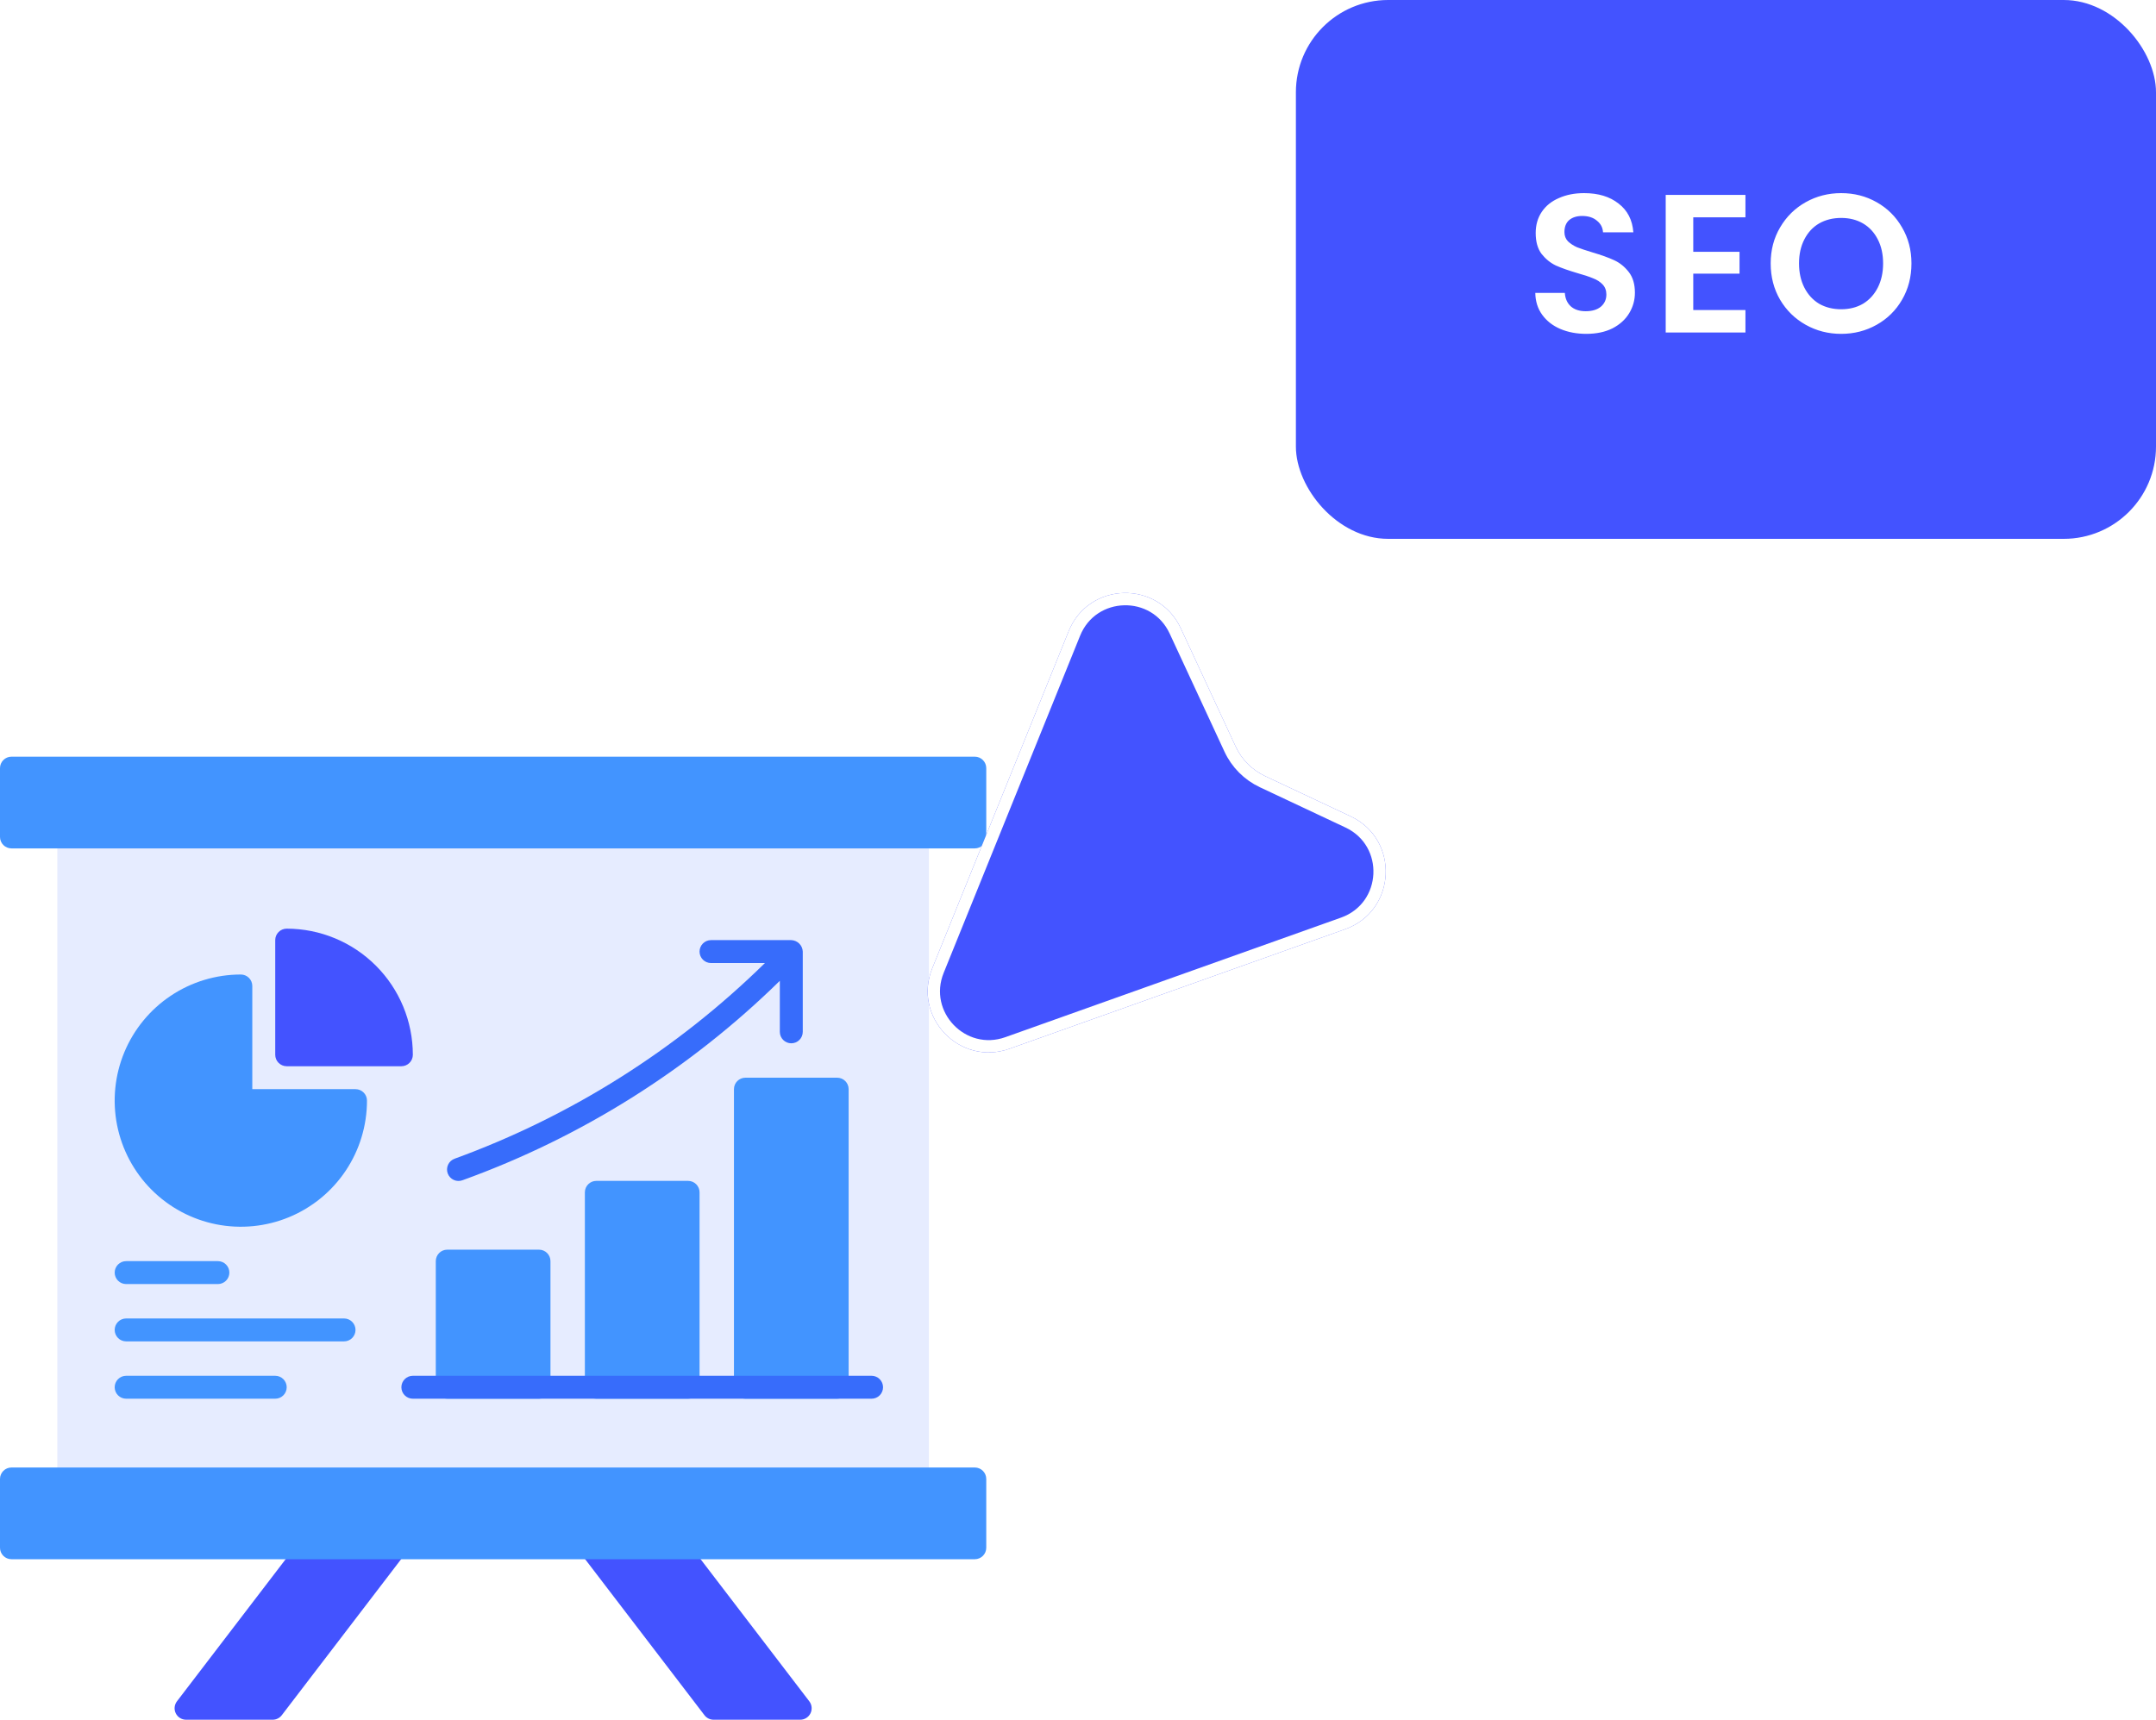 <svg width="188" height="150" viewBox="0 0 188 150" fill="none" xmlns="http://www.w3.org/2000/svg">
<g clip-path="url(#clip0_14_685)">
<path d="M34.482 134H26.93C26.776 134 26.625 134.036 26.487 134.104C26.349 134.172 26.229 134.271 26.136 134.393L15.43 148.393C15.317 148.541 15.247 148.718 15.229 148.903C15.211 149.089 15.245 149.276 15.328 149.443C15.411 149.61 15.538 149.751 15.697 149.849C15.855 149.948 16.038 150 16.224 150H23.776C23.93 150 24.081 149.964 24.219 149.896C24.357 149.828 24.477 149.729 24.57 149.607L35.276 135.607C35.389 135.459 35.459 135.282 35.477 135.097C35.495 134.911 35.46 134.724 35.378 134.557C35.295 134.39 35.167 134.249 35.009 134.151C34.851 134.052 34.668 134 34.482 134Z" fill="#4353FF"/>
<path d="M70.57 148.393L59.864 134.393C59.771 134.271 59.651 134.172 59.513 134.104C59.375 134.036 59.224 134 59.07 134H51.518C51.331 134 51.149 134.052 50.99 134.151C50.832 134.249 50.705 134.39 50.622 134.557C50.539 134.724 50.505 134.911 50.523 135.097C50.541 135.282 50.611 135.459 50.724 135.607L61.43 149.607C61.523 149.729 61.643 149.828 61.781 149.896C61.919 149.964 62.07 150 62.224 150H69.776C69.962 150 70.145 149.948 70.303 149.849C70.462 149.751 70.589 149.61 70.672 149.443C70.754 149.276 70.788 149.089 70.77 148.903C70.752 148.718 70.683 148.541 70.57 148.393Z" fill="#4353FF"/>
<path d="M80 72H6C5.448 72 5 72.448 5 73V129C5 129.552 5.448 130 6 130H80C80.552 130 81 129.552 81 129V73C81 72.448 80.552 72 80 72Z" fill="#E6ECFF"/>
<path d="M60 103H52C51.448 103 51 103.448 51 104V121C51 121.552 51.448 122 52 122H60C60.552 122 61 121.552 61 121V104C61 103.448 60.552 103 60 103Z" fill="#4294FF"/>
<path d="M73 94H65C64.448 94 64 94.448 64 95V121C64 121.552 64.448 122 65 122H73C73.552 122 74 121.552 74 121V95C74 94.448 73.552 94 73 94Z" fill="#4294FF"/>
<path d="M47 109H39C38.448 109 38 109.448 38 110V121C38 121.552 38.448 122 39 122H47C47.552 122 48 121.552 48 121V110C48 109.448 47.552 109 47 109Z" fill="#4294FF"/>
<path d="M69 82H62C61.735 82 61.481 82.105 61.293 82.293C61.105 82.48 61 82.735 61 83C61 83.265 61.105 83.52 61.293 83.707C61.481 83.895 61.735 84 62 84H66.7C59.007 91.553 49.784 97.371 39.654 101.062C39.528 101.105 39.413 101.174 39.313 101.262C39.214 101.351 39.134 101.459 39.077 101.579C39.02 101.699 38.987 101.83 38.981 101.963C38.975 102.096 38.996 102.228 39.042 102.353C39.088 102.478 39.159 102.593 39.25 102.69C39.34 102.787 39.45 102.865 39.571 102.92C39.693 102.974 39.824 103.004 39.957 103.007C40.09 103.01 40.222 102.987 40.346 102.938C50.706 99.194 60.137 93.263 68 85.549V90C68 90.265 68.106 90.52 68.293 90.707C68.481 90.895 68.735 91 69 91C69.265 91 69.52 90.895 69.707 90.707C69.895 90.52 70 90.265 70 90V83C69.99 82.738 69.882 82.489 69.696 82.304C69.511 82.118 69.262 82.01 69 82Z" fill="#376CFB"/>
<path d="M76 122H36C35.735 122 35.48 121.895 35.293 121.707C35.105 121.52 35 121.265 35 121C35 120.735 35.105 120.48 35.293 120.293C35.48 120.105 35.735 120 36 120H76C76.265 120 76.52 120.105 76.707 120.293C76.895 120.48 77 120.735 77 121C77 121.265 76.895 121.52 76.707 121.707C76.52 121.895 76.265 122 76 122Z" fill="#376CFB"/>
<path d="M85 66H1C0.448 66 0 66.448 0 67V73C0 73.552 0.448 74 1 74H85C85.552 74 86 73.552 86 73V67C86 66.448 85.552 66 85 66Z" fill="#4294FF"/>
<path d="M85 128H1C0.448 128 0 128.448 0 129V135C0 135.552 0.448 136 1 136H85C85.552 136 86 135.552 86 135V129C86 128.448 85.552 128 85 128Z" fill="#4294FF"/>
<path d="M31 95H22V86C22 85.735 21.895 85.48 21.707 85.293C21.52 85.105 21.265 85 21 85C18.824 85 16.698 85.645 14.889 86.854C13.08 88.062 11.67 89.781 10.837 91.79C10.005 93.8 9.787 96.012 10.211 98.146C10.636 100.28 11.684 102.24 13.222 103.778C14.76 105.317 16.72 106.364 18.854 106.789C20.988 107.213 23.2 106.995 25.209 106.163C27.22 105.33 28.938 103.92 30.146 102.111C31.355 100.302 32 98.176 32 96C32 95.735 31.895 95.48 31.707 95.293C31.52 95.105 31.265 95 31 95Z" fill="#4294FF"/>
<path d="M25 81C24.735 81 24.48 81.105 24.293 81.293C24.105 81.48 24 81.735 24 82V92C24 92.265 24.105 92.52 24.293 92.707C24.48 92.895 24.735 93 25 93H35C35.265 93 35.52 92.895 35.707 92.707C35.895 92.52 36 92.265 36 92C35.997 89.084 34.837 86.288 32.774 84.226C30.712 82.163 27.916 81.003 25 81Z" fill="#4353FF"/>
<path d="M30 117H11C10.735 117 10.48 116.895 10.293 116.707C10.105 116.52 10 116.265 10 116C10 115.735 10.105 115.48 10.293 115.293C10.48 115.105 10.735 115 11 115H30C30.265 115 30.52 115.105 30.707 115.293C30.895 115.48 31 115.735 31 116C31 116.265 30.895 116.52 30.707 116.707C30.52 116.895 30.265 117 30 117Z" fill="#4294FF"/>
<path d="M19 112H11C10.735 112 10.48 111.895 10.293 111.707C10.105 111.52 10 111.265 10 111C10 110.735 10.105 110.48 10.293 110.293C10.48 110.105 10.735 110 11 110H19C19.265 110 19.52 110.105 19.707 110.293C19.895 110.48 20 110.735 20 111C20 111.265 19.895 111.52 19.707 111.707C19.52 111.895 19.265 112 19 112Z" fill="#4294FF"/>
<path d="M24 122H11C10.735 122 10.48 121.895 10.293 121.707C10.105 121.52 10 121.265 10 121C10 120.735 10.105 120.48 10.293 120.293C10.48 120.105 10.735 120 11 120H24C24.265 120 24.52 120.105 24.707 120.293C24.895 120.48 25 120.735 25 121C25 121.265 24.895 121.52 24.707 121.707C24.52 121.895 24.265 122 24 122Z" fill="#4294FF"/>
<g filter="url(#filter0_d_14_685)">
<path d="M88.024 80.813C83.69 82.357 79.567 78.056 81.292 73.791L93.187 44.39C94.936 40.066 101.003 39.914 102.966 44.145L107.746 54.449C108.273 55.583 109.181 56.497 110.313 57.029L117.773 60.539C122.078 62.565 121.775 68.789 117.292 70.386L88.024 80.813Z" fill="#4353FF"/>
<path d="M81.79 73.992L93.684 44.591C95.257 40.702 100.713 40.566 102.479 44.371L107.26 54.675C107.839 55.923 108.839 56.929 110.084 57.515L117.544 61.025C121.417 62.847 121.143 68.444 117.112 69.881L87.844 80.308C83.947 81.696 80.238 77.828 81.79 73.992Z" stroke="white" stroke-width="1.073"/>
</g>
<rect x="113" width="75" height="47" rx="8.047" fill="#4353FF"/>
<path d="M138.322 29.12C137.486 29.12 136.731 28.977 136.056 28.691C135.392 28.405 134.866 27.993 134.476 27.455C134.087 26.917 133.887 26.282 133.876 25.549H136.451C136.485 26.041 136.657 26.431 136.966 26.717C137.286 27.003 137.721 27.146 138.27 27.146C138.831 27.146 139.272 27.014 139.592 26.751C139.913 26.476 140.073 26.122 140.073 25.687C140.073 25.332 139.964 25.04 139.747 24.811C139.529 24.582 139.255 24.405 138.923 24.279C138.602 24.142 138.156 23.993 137.584 23.833C136.805 23.604 136.17 23.381 135.678 23.163C135.197 22.934 134.78 22.596 134.425 22.15C134.082 21.692 133.91 21.086 133.91 20.33C133.91 19.621 134.087 19.003 134.442 18.476C134.797 17.95 135.295 17.549 135.936 17.275C136.577 16.988 137.309 16.845 138.133 16.845C139.369 16.845 140.371 17.149 141.137 17.755C141.916 18.35 142.345 19.186 142.425 20.262H139.781C139.758 19.85 139.581 19.512 139.249 19.249C138.929 18.974 138.499 18.837 137.961 18.837C137.492 18.837 137.114 18.957 136.828 19.197C136.554 19.438 136.416 19.787 136.416 20.244C136.416 20.565 136.519 20.834 136.725 21.051C136.943 21.257 137.206 21.429 137.515 21.566C137.836 21.692 138.282 21.841 138.854 22.013C139.632 22.242 140.268 22.471 140.76 22.7C141.252 22.928 141.675 23.272 142.03 23.73C142.385 24.187 142.562 24.788 142.562 25.532C142.562 26.173 142.396 26.768 142.064 27.318C141.733 27.867 141.246 28.308 140.605 28.64C139.964 28.96 139.203 29.12 138.322 29.12ZM147.65 18.957V21.961H151.685V23.867H147.65V27.043H152.2V29H145.247V17H152.2V18.957H147.65ZM160.547 29.12C159.425 29.12 158.395 28.857 157.457 28.331C156.518 27.804 155.775 27.077 155.225 26.15C154.676 25.212 154.401 24.153 154.401 22.974C154.401 21.807 154.676 20.76 155.225 19.832C155.775 18.894 156.518 18.162 157.457 17.635C158.395 17.109 159.425 16.845 160.547 16.845C161.68 16.845 162.71 17.109 163.637 17.635C164.576 18.162 165.314 18.894 165.852 19.832C166.401 20.76 166.676 21.807 166.676 22.974C166.676 24.153 166.401 25.212 165.852 26.15C165.314 27.077 164.576 27.804 163.637 28.331C162.699 28.857 161.669 29.12 160.547 29.12ZM160.547 26.974C161.268 26.974 161.903 26.814 162.453 26.494C163.002 26.162 163.431 25.692 163.74 25.086C164.049 24.479 164.204 23.775 164.204 22.974C164.204 22.173 164.049 21.475 163.74 20.88C163.431 20.273 163.002 19.81 162.453 19.489C161.903 19.169 161.268 19.009 160.547 19.009C159.826 19.009 159.185 19.169 158.624 19.489C158.075 19.81 157.646 20.273 157.337 20.88C157.028 21.475 156.873 22.173 156.873 22.974C156.873 23.775 157.028 24.479 157.337 25.086C157.646 25.692 158.075 26.162 158.624 26.494C159.185 26.814 159.826 26.974 160.547 26.974Z" fill="white"/>
</g>
<defs>
<filter id="filter0_d_14_685" x="59.564" y="30.395" width="82.597" height="82.729" filterUnits="userSpaceOnUse" color-interpolation-filters="sRGB">
<feFlood flood-opacity="0" result="BackgroundImageFix"/>
<feColorMatrix in="SourceAlpha" type="matrix" values="0 0 0 0 0 0 0 0 0 0 0 0 0 0 0 0 0 0 127 0" result="hardAlpha"/>
<feOffset dy="10.663"/>
<feGaussianBlur stdDeviation="10.663"/>
<feColorMatrix type="matrix" values="0 0 0 0 0 0 0 0 0 0 0 0 0 0 0 0 0 0 0.21 0"/>
<feBlend mode="normal" in2="BackgroundImageFix" result="effect1_dropShadow_14_685"/>
<feBlend mode="normal" in="SourceGraphic" in2="effect1_dropShadow_14_685" result="shape"/>
</filter>
<clipPath id="clip0_14_685">
<rect width="188" height="150" fill="white"/>
</clipPath>
</defs>
</svg>
